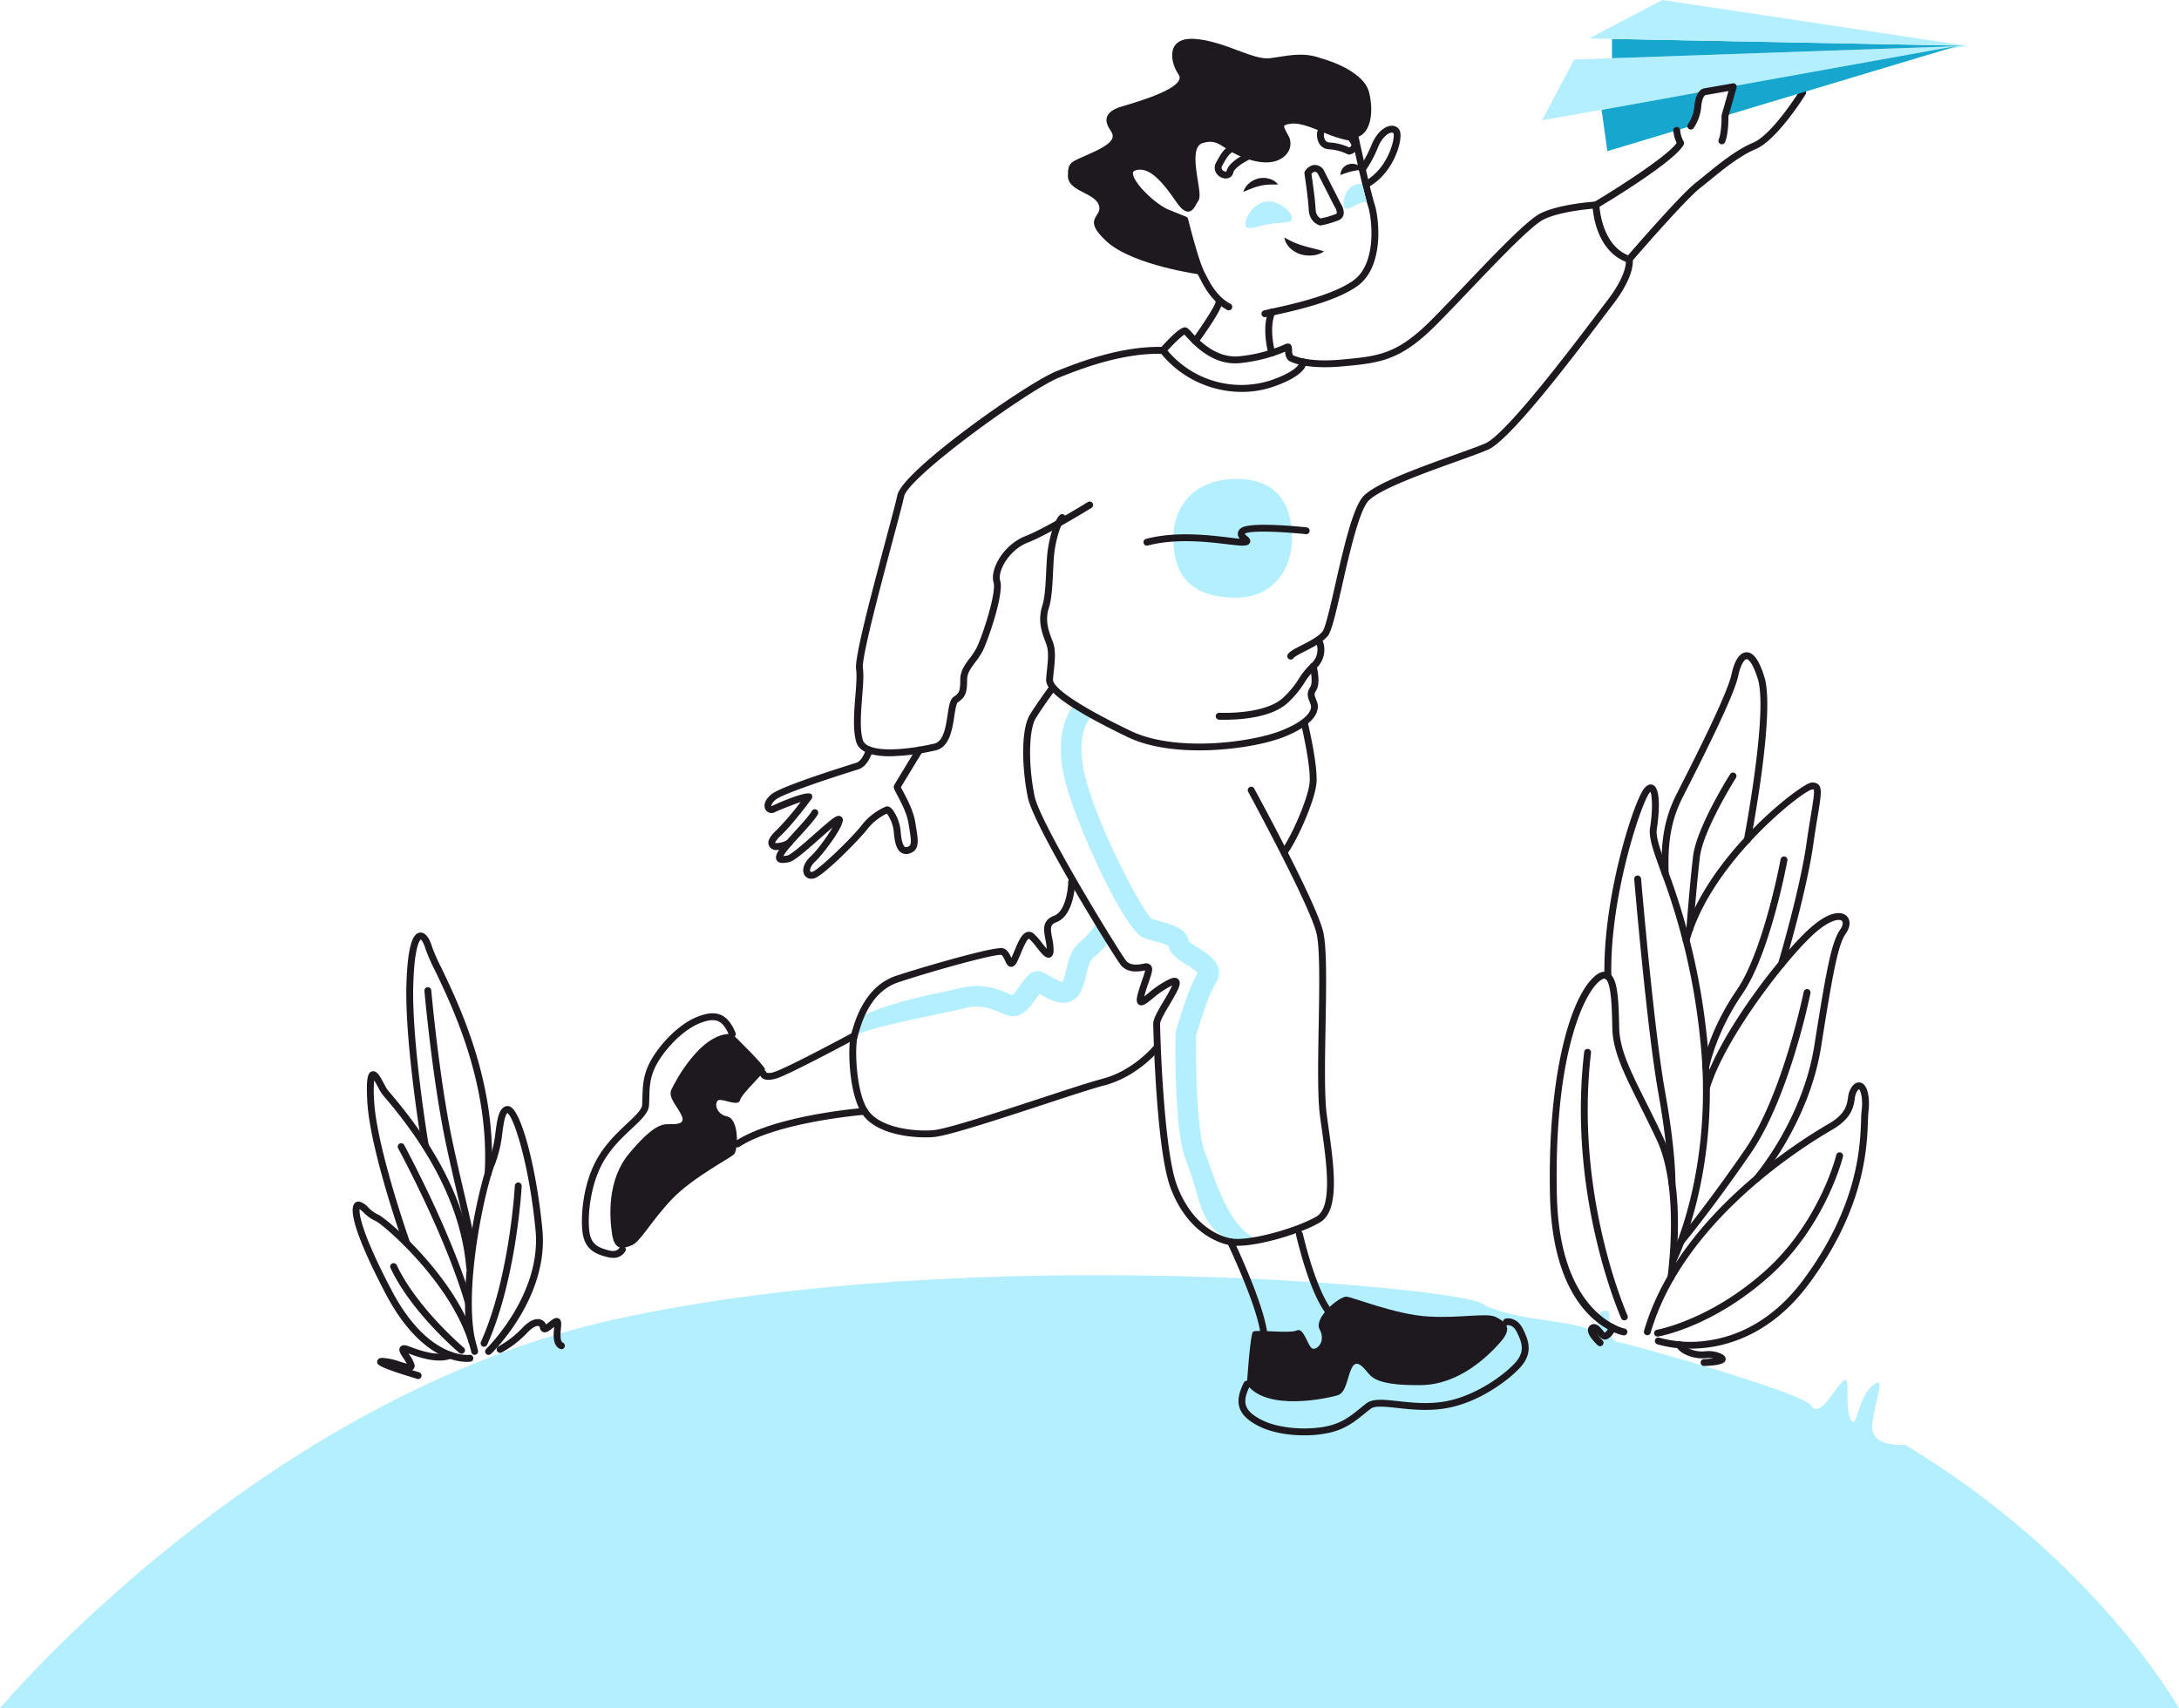 <svg xmlns="http://www.w3.org/2000/svg" width="773.816" height="606.71" viewBox="0 0 773.816 606.71">
  <g id="contact-img" transform="translate(-140 -4700)">
    <path id="Path_82416" data-name="Path 82416" d="M140,7319.71H913.816s-29.82-53.09-97.29-93.53c0,0-12.454,1.24-11.674-7.12s5.448-18.48,0-13.81-5.448,16.87-7.783,11.55.778-17.03-3.114-12.73-7.782,12.64-10.9,8.07-63.823-21.67-68.492-22.45-2.214-10.76-3.52-11.01c-6.6-1.25-.045,9.45-7.214,6.34s-28.183-3.31-37.523-9.05-181.349-22.07-307.437,5.55S140,7319.71,140,7319.71Z" transform="translate(0 -2013)" fill="#b4efff"/>
    <path id="Path_82417" data-name="Path 82417" d="M596.514,7016.21a1.23,1.23,0,0,0,.995-.51c3.3-4.62,9.358-18.14,9.98-24.38s-2.926-21.13-3.076-21.76a1.221,1.221,0,0,0-2.374.57c.035.15,3.6,15.12,3.023,20.95-.582,5.79-6.458,18.89-9.542,23.2a1.214,1.214,0,0,0,.994,1.93Z" transform="translate(0 -2013)" fill="#1d191f"/>
    <path id="Path_82418" data-name="Path 82418" d="M579.18,7153.95l8.027-.58c-8.706-2.33-14.106-16.35-17.475-25.98-.632-1.8-1.236-3.53-1.843-5.11-3-7.83-3.266-32.15-3.108-41.5,1.258-4.41,4.608-15.13,6.955-18.62a6.305,6.305,0,0,0,1.018-4.89c-.744-3.54-4.351-5.82-7.537-7.83a28.945,28.945,0,0,1-3.1-2.15c-.712-4.51-5.969-5.92-9.86-6.96-1.218-.32-2.374-.63-3.3-.98-3.774-3.46-20.276-35.03-23.906-51.97-3.068-14.32,2.125-19.36,2.18-19.41l-4.764-5.56c-.891.74-8.583,7.8-4.576,26.5,3.116,14.54,21.166,54.35,28.041,57.12a39.708,39.708,0,0,0,4.43,1.37,22.9,22.9,0,0,1,4.572,1.54c.455,2.94,3.331,4.76,6.365,6.68a25.737,25.737,0,0,1,4.053,2.93c-3.453,5.59-7.308,19.13-7.749,20.7l-.134.91c-.068,3.45-.538,34,3.583,44.74.584,1.52,1.163,3.18,1.768,4.9C566.595,7140.59,566.734,7150.61,579.18,7153.95Zm-16.99-105.93v0Z" transform="translate(0 -2013)" fill="#b4efff"/>
    <path id="Path_82419" data-name="Path 82419" d="M443.383,7080.88c5.772-2.83,20.748-5.77,29.713-7.67,3.834-.81,7.146-1.51,9.628-2.15,5.313-1.35,9,.15,12.247,1.47a24.723,24.723,0,0,0,3.447,1.23c4.557,1.13,7.648-3.34,9.9-6.61.236-.34.526-.76.8-1.16a.307.307,0,0,0,.07.04c2.85,1.67,6.757,3.94,10.446,2.86a6.55,6.55,0,0,0,4.041-3.44,27.72,27.72,0,0,0,2.132-6.48c.691-2.93,1.186-4.79,2.629-5.94,4.974-3.98,4.955-5.85,5.069-6.42l-3.739-6.09a36.2,36.2,0,0,1-5.9,6.8c-3.487,2.79-4.386,6.6-5.18,9.97a23.188,23.188,0,0,1-1.382,4.53,19.49,19.49,0,0,1-4.421-2.11,13.354,13.354,0,0,0-3.341-1.6c-3.295-.84-5.324,2.08-7.26,4.89a24.271,24.271,0,0,1-2.691,3.48c-.531-.19-1.161-.44-1.854-.73-3.653-1.49-9.167-3.74-16.823-1.78-2.335.6-5.579,1.28-9.335,2.08-9.865,2.09-19.369,4.85-25.957,8.09Z" transform="translate(0 -2013)" fill="#b4efff"/>
    <path id="Path_82420" data-name="Path 82420" d="M401.9,7120.54a1.262,1.262,0,0,0,.668-.2c13.608-8.88,44.267-11.37,44.574-11.4a1.215,1.215,0,0,0,1.119-1.31,1.2,1.2,0,0,0-1.31-1.12c-1.284.1-31.586,2.57-45.719,11.78a1.226,1.226,0,0,0,.668,2.25Z" transform="translate(0 -2013)" fill="#1d191f"/>
    <path id="Path_82421" data-name="Path 82421" d="M412.848,7096.55a10.141,10.141,0,0,0,2.807-.47c4.346-1.24,27.33-13.6,28.307-14.12a1.221,1.221,0,1,0-1.159-2.15c-8.189,4.41-24.542,12.99-27.82,13.93a4.952,4.952,0,0,1-2.746.29,1.219,1.219,0,0,0-2.408.27,2.135,2.135,0,0,0,.879,1.65A3.48,3.48,0,0,0,412.848,7096.55Zm-.579-2.25Z" transform="translate(0 -2013)" fill="#1d191f"/>
    <path id="Path_82422" data-name="Path 82422" d="M400.068,7080.27s11.592,11.29,11.592,12.51-8.236,8.54-8.847,10.98-6.1-.61-7.626,0-1.22,4.88,3.05,5.79,3.965,11.9,2.44,13.42-14.643,8.24-21.964,15.87-11.286,15.25-14.337,16.47-6.1,2.13-7.016-3.97-1.831-19.21,6.1-28.67,11.286-10.37,13.726-10.37,6.407.3,4.881-3.05-4.881-6.41-3.659-9.16S389.085,7079.35,400.068,7080.27Z" transform="translate(0 -2013)" fill="#1d191f"/>
    <path id="Path_82423" data-name="Path 82423" d="M357.674,7159.78a4.888,4.888,0,0,0,4.439-2.4,1.22,1.22,0,0,0-2.174-1.11c-.1.17-.931,1.54-3.5.91-3.5-.88-6.245-1.88-7.029-6.06-.879-4.7-.219-17.23,5.332-26.29,2.817-4.6,6.6-8.15,9.65-11.01,3.293-3.09,5.9-5.54,6.084-8.15.068-.94.091-1.9.114-2.88.084-3.41.171-6.94,2.2-10.99,2.758-5.52,9.323-12.74,15.538-15.28,5.707-2.34,8.286-1.31,10.614,4.22a1.219,1.219,0,0,0,2.25-.94c-2.853-6.78-6.849-8.38-13.789-5.54-7,2.86-13.88,10.61-16.8,16.44-2.271,4.55-2.368,8.52-2.455,12.03-.023.94-.048,1.86-.111,2.77-.118,1.65-2.528,3.92-5.32,6.54-3.15,2.96-7.071,6.64-10.062,11.52-6.245,10.19-6.494,23.5-5.649,28.01,1.045,5.58,4.939,7,8.834,7.97A7.394,7.394,0,0,0,357.674,7159.78Z" transform="translate(0 -2013)" fill="#1d191f"/>
    <path id="Path_82424" data-name="Path 82424" d="M574.827,6968.65c5.99,0,16.836-.78,22.516-6.04a34.817,34.817,0,0,0,5.888-7.1,24.457,24.457,0,0,1,3.946-4.91,8.988,8.988,0,0,0,2.672-9.67,1.219,1.219,0,0,0-2.274.88,6.6,6.6,0,0,1-2.066,7.01,26.991,26.991,0,0,0-4.311,5.34,32.476,32.476,0,0,1-5.513,6.66c-5.86,5.42-18.861,5.49-22.725,5.36a1.221,1.221,0,0,0-.072,2.44C573.453,6968.64,574.106,6968.65,574.827,6968.65Z" transform="translate(0 -2013)" fill="#1d191f"/>
    <path id="Path_82425" data-name="Path 82425" d="M565.86,6979.52c11.973,0,23.662-2.24,29.879-4.67,12.922-5.07,12.538-10.5,12.115-12.04a15.371,15.371,0,0,0-.569-1.62c-.5-1.26-.685-1.73.076-2.87,1.744-2.62.33-8.28.164-8.92a1.22,1.22,0,0,0-2.36.62c.561,2.15.982,5.72.165,6.95-1.471,2.2-.883,3.68-.314,5.12a12.056,12.056,0,0,1,.484,1.37c.567,2.06-1.881,5.68-10.65,9.11-10.559,4.15-37.411,7.7-53.322.04-25.807-12.43-27.631-17.03-27.577-18.14.053-1.06.178-2.2.3-3.37.36-3.37.769-7.2-.384-10.16-1.439-3.71-2.869-7.4-1.394-12,1.043-3.27,1.276-8.16,1.5-12.88.139-2.88.268-5.59.571-7.65.864-5.82,2.694-10.02,3.438-10.63a1.222,1.222,0,0,0-1.563-1.88c-1.778,1.48-3.577,7.34-4.287,12.15-.325,2.18-.458,4.95-.6,7.89-.217,4.56-.442,9.28-1.393,12.25-1.738,5.43-.075,9.7,1.389,13.48.994,2.56.636,5.92.289,9.17-.131,1.22-.255,2.4-.31,3.5-.135,2.74,2.718,7.83,28.954,20.46C547.594,6978.24,556.807,6979.52,565.86,6979.52Z" transform="translate(0 -2013)" fill="#1d191f"/>
    <path id="Path_82426" data-name="Path 82426" d="M456.079,6981.62a79.267,79.267,0,0,0,16.25-2.11c4.9-1.12,5.88-7.56,6.594-12.26.261-1.72.66-4.32,1.142-4.73,2.914-1.95,3.381-3.65,3.381-8.12,0-2.31,1.326-4.07,2.857-6.12a27.017,27.017,0,0,0,2.708-4.12c1.706-3.42,7.62-20.09,6.179-24.9-1-3.36,3.089-10.93,9.833-13.56,7.325-2.85,21.966-11.92,22.585-12.3a1.218,1.218,0,1,0-1.285-2.07c-.15.09-15.066,9.33-22.185,12.1-7.69,3-12.715,11.74-11.284,16.53,1.043,3.48-3.881,18.82-6.024,23.11a24.7,24.7,0,0,1-2.475,3.75c-1.644,2.19-3.346,4.46-3.346,7.58,0,4.16-.407,4.83-2.3,6.09-1.353.91-1.706,3.21-2.189,6.4-.642,4.23-1.445,9.49-4.726,10.24-11.288,2.59-24.047,3.27-25.4-1.33-1.131-3.84-.643-9.95-.215-15.35.312-3.92.607-7.61.253-10.09-.531-3.73,6.394-29.66,10.534-45.16,2.01-7.52,3.6-13.47,4.094-15.84,1.466-6.95,44.077-37.78,54.989-42.23,9.4-3.83,23.419-8.84,36.92-8.45a1.16,1.16,0,0,0,.948-.41c2.41-2.7,5.484-5.72,6.685-6.42.192.2.478.51.744.8,2.914,3.14,9.721,10.52,19.473,9.27a55.55,55.55,0,0,0,15.589-4.01,4.4,4.4,0,0,0,1.087,3.05.955.955,0,0,0,.2.16c.206.14,5.2,3.26,18.877,2.03,13.265-1.21,20.571-1.87,33.29-14.59,3.555-3.56,7.7-7.9,12.085-12.51,10.225-10.72,21.81-22.87,26.239-25.09,5.054-2.53,14.162-3.54,17.438-3.84.365,3.85,2.24,15.11,11.773,18.88-.023,1.51-.676,5.98-6.527,13.63-.857,1.13-1.946,2.56-3.215,4.24-9.845,13.02-32.9,43.49-40.222,46.63-2.363,1.02-6.284,2.42-10.824,4.05-12.334,4.43-27.682,9.93-32.262,14.51-3.869,3.87-7.21,18.59-10.158,31.57-1.723,7.6-3.505,15.45-4.559,16.71-1.576,1.89-4.82,3.54-7.428,4.87-2.651,1.35-4.183,2.16-4.853,3.17a1.219,1.219,0,1,0,2.031,1.35c.348-.52,2.333-1.53,3.927-2.35,2.809-1.42,6.3-3.2,8.2-5.48,1.363-1.63,2.743-7.5,5.067-17.73,2.587-11.4,6.131-27.01,9.5-30.38,4.2-4.2,19.9-9.83,31.362-13.94,4.577-1.65,8.529-3.06,10.962-4.11,7.914-3.39,30.4-33.11,41.208-47.4,1.266-1.67,2.349-3.1,3.207-4.22,8.054-10.54,7.064-15.73,6.925-16.29a1.227,1.227,0,0,0-.79-.86c-10.435-3.54-10.962-18.05-10.968-18.2a1.209,1.209,0,0,0-.4-.86,1.192,1.192,0,0,0-.9-.32c-.525.03-12.932.86-19.583,4.19-4.81,2.4-16.046,14.19-26.913,25.59-4.378,4.59-8.512,8.93-12.045,12.46-12.093,12.1-18.675,12.7-31.784,13.89-11.543,1.05-16.387-1.15-17.207-1.58a3.887,3.887,0,0,1-.309-1.84c-.011-.68-.034-2.28-1.49-2.28a4,4,0,0,0-1.508.48,52.851,52.851,0,0,1-15.323,4c-8.491,1.07-14.715-5.64-17.373-8.51a7.2,7.2,0,0,0-1.652-1.54c-.71-.35-2.01-1-9.009,6.77-13.745-.25-27.871,4.79-37.346,8.65-10.993,4.48-54.645,35.39-56.457,43.99-.485,2.31-2.063,8.22-4.066,15.71-6.123,22.93-11.145,42.23-10.591,46.13.318,2.21.033,5.78-.27,9.56-.447,5.6-.95,11.95.308,16.23C445.2,6980.44,450.361,6981.62,456.079,6981.62Z" transform="translate(0 -2013)" fill="#1d191f"/>
    <path id="Path_82427" data-name="Path 82427" d="M580.966,6852.2a34.217,34.217,0,0,0,11.067-1.79c12.18-4.2,12.045-8.31,11.895-9.09a1.22,1.22,0,0,0-2.412.36c-.021.21-.487,3.05-10.279,6.42a34.185,34.185,0,0,1-37.295-11.41,1.221,1.221,0,1,0-1.9,1.54A37.021,37.021,0,0,0,580.966,6852.2Z" transform="translate(0 -2013)" fill="#1d191f"/>
    <path id="Path_82428" data-name="Path 82428" d="M687.621,6755.71l150.894-26.44-139.507,4.88Z" transform="translate(0 -2013)" fill="#b4efff"/>
    <path id="Path_82429" data-name="Path 82429" d="M712.456,6733.68v-6.85l126.059,2.44Z" transform="translate(0 -2013)" fill="#17a6ce"/>
    <path id="Path_82430" data-name="Path 82430" d="M704.284,6726.67,730.327,6713l108.188,16.27Z" transform="translate(0 -2013)" fill="#b4efff"/>
    <path id="Path_82431" data-name="Path 82431" d="M718.531,6806.34a1.209,1.209,0,0,0,.924-.42c.186-.22,18.7-21.72,24.231-26.07,1.125-.88,2.305-1.85,3.531-2.85,4.97-4.05,10.608-8.65,16.324-11.07,7.585-3.22,17.281-18.8,17.689-19.46a1.222,1.222,0,0,0-2.075-1.29c-.1.16-9.694,15.59-16.566,18.5-6.036,2.56-11.815,7.27-16.914,11.43-1.215.99-2.383,1.94-3.495,2.82-5.722,4.5-23.807,25.51-24.574,26.4a1.213,1.213,0,0,0,.925,2.01Z" transform="translate(0 -2013)" fill="#1d191f"/>
    <path id="Path_82432" data-name="Path 82432" d="M755.495,6743.63l79.765-14.36-82.668,24.85Z" transform="translate(0 -2013)" fill="#17a6ce"/>
    <path id="Path_82433" data-name="Path 82433" d="M740.435,6757.78l-29.63,8.91-2.034-14.65L744,6745.7s-.78,4.56-1.224,6.37A44.287,44.287,0,0,1,740.435,6757.78Z" transform="translate(0 -2013)" fill="#17a6ce"/>
    <path id="Path_82434" data-name="Path 82434" d="M591.635,6839.6a1.346,1.346,0,0,0,.34-.05,1.225,1.225,0,0,0,.834-1.51c-.023-.08-2.293-8.12-.04-13.69a1.22,1.22,0,1,0-2.263-.91c-2.57,6.35-.145,14.91-.04,15.28A1.22,1.22,0,0,0,591.635,6839.6Z" transform="translate(0 -2013)" fill="#1d191f"/>
    <path id="Path_82435" data-name="Path 82435" d="M564.47,6835.35a1.217,1.217,0,0,0,.986-.51c3.337-4.59,8.9-12.63,8.684-14.89a1.221,1.221,0,0,0-2.431.24c-.084,1.26-4.336,7.86-8.227,13.22a1.227,1.227,0,0,0,.988,1.94Z" transform="translate(0 -2013)" fill="#1d191f"/>
    <path id="Path_82436" data-name="Path 82436" d="M428.135,7025.13a4.465,4.465,0,0,0,.871-.1c3.368-.75,16.551-14.26,19.014-17.54a19.573,19.573,0,0,1,6.938-5.51,13.391,13.391,0,0,1,2.448,6.4c.248,3.12.727,6.18,2.547,7.42a3.363,3.363,0,0,0,2.977.36c3.742-1.13,3.167-4.61,2.37-9.43l-.274-1.69c-.625-3.97-2.867-8.18-4.2-10.7-.335-.63-.708-1.33-.889-1.73.965-1.64,4.94-8.16,7.644-12.58a1.219,1.219,0,0,0-2.082-1.27c-1.273,2.08-7.635,12.49-7.947,13.11-.388.78-.038,1.44,1.123,3.62,1.268,2.38,3.386,6.37,3.948,9.93l.278,1.71c.826,5.01.866,6.23-.67,6.69-.579.18-.8.03-.9-.04-1.106-.75-1.4-4.4-1.492-5.6-.276-3.47-2.273-7.45-3.744-8.43a1.693,1.693,0,0,0-1.5-.25,21.634,21.634,0,0,0-8.522,6.52c-3.232,4.31-15.54,16.17-17.59,16.63-.23.05-.624.1-.733-.12-.215-.41-.053-1.88,1.818-3.58,2.412-2.19,10.393-12.56,9.7-15.08a1.431,1.431,0,0,0-1.124-1.05c-1.142-.23-2.288.6-8.792,6.35-3.342,2.95-8.394,7.42-9.683,7.68a11.833,11.833,0,0,1-1.475.22,10.111,10.111,0,0,1,.87-1.36c1.017-1.4,3.027-3.6,4.97-5.74,2.813-3.09,5.469-6,6.407-7.74a1.22,1.22,0,0,0-.495-1.65,1.233,1.233,0,0,0-1.654.49c-.794,1.48-3.592,4.55-6.061,7.26-2.078,2.28-4.042,4.43-5.139,5.94s-2.021,3.1-1.241,4.32,2.56.99,4.3.65c1.8-.37,5.295-3.36,10.825-8.25,1.473-1.3,3.253-2.88,4.681-4.06-1.9,3.21-5.545,8.23-7.717,10.21-2.328,2.11-3.27,4.73-2.345,6.52A2.752,2.752,0,0,0,428.135,7025.13Z" transform="translate(0 -2013)" fill="#1d191f"/>
    <path id="Path_82437" data-name="Path 82437" d="M415.792,7014.93a11.615,11.615,0,0,0,4.94-1.4,1.215,1.215,0,0,0,.461-1.66,1.228,1.228,0,0,0-1.664-.46,7.866,7.866,0,0,1-4.159,1.04,1.091,1.091,0,0,1-.1-.12c.017,0,.053-.73,2.326-2.85,3.312-3.11,8.51-9.89,10.593-12.67a1.456,1.456,0,0,0,0-1.67c-1.462-1.76-13.9,4.06-14.025,4.12a.427.427,0,0,1-.24.06c-.024-.08-.04-.99,1.559-2.3,1.928-1.58,12.791-5.56,29.058-10.67l.29-.09c3.447-1.08,4.907-5.98,5.063-6.54a1.22,1.22,0,0,0-2.349-.66c-.327,1.16-1.582,4.29-3.441,4.87l-.293.09c-12.053,3.78-27.024,8.78-29.87,11.11-2.708,2.22-2.779,4.37-2.019,5.55a2.513,2.513,0,0,0,3.337.76c1.256-.63,5.931-2.49,9.054-3.56a99.724,99.724,0,0,1-8.377,9.81c-2.21,2.07-3.129,3.5-3.078,4.78a2.613,2.613,0,0,0,1.093,1.95A2.942,2.942,0,0,0,415.792,7014.93Z" transform="translate(0 -2013)" fill="#1d191f"/>
    <path id="Path_82438" data-name="Path 82438" d="M609.09,6733.68s15.081,3.89,17.116,12.15,0,16.79-6.508,15.98-15.049-6.51-20.742-6.1-4.474,2.54-2.439,6.15-1.627,9.71-11.794,6.86-10.575-8.13-17.9-6.1-.641,18.71-2.353,21.15-2.025,5.69-5.938,0-9.6-13.42-15.706-11.39,5.7,13.83,11.794,16.27l6.1,2.44s2.439,17.07,6.1,19.52c0,0-24.4-3.25-33.758-11.79s-1.22-8.54-2.846-13.02-10.981-4.79-10.981-10.33,1.22-4.71,9.761-8.78,6.1-6.1,4.881-8.14-2.439-5.69,4.475-7.72,23.279-6.92,20.18-11.39-4.553-13.42,5.937-12.61,20.525,7.6,26.489,6.85S602.485,6731.26,609.09,6733.68Z" transform="translate(0 -2013)" fill="#1d191f"/>
    <path id="Path_82439" data-name="Path 82439" d="M589.193,6825.66a1.409,1.409,0,0,0,.285-.03c.693-.17,1.628-.37,2.747-.62,7.1-1.55,21.875-4.77,29.742-10.35,9.629-6.83,7.884-23.81,6.159-29.23-1.646-5.17-5.632-23.71-5.67-23.9a1.223,1.223,0,0,0-1.485-.92,3.257,3.257,0,0,1-.725.1,1.34,1.34,0,0,0-.4-.12c-2.773-.34-6.079-1.68-9.277-2.98-4.266-1.73-8.307-3.37-11.7-3.12-1.867.13-4.115.48-4.953,2.04-.881,1.64.179,3.52,1.521,5.9a3.323,3.323,0,0,1-.392,3.69c-1.7,2.17-5.434,2.7-10,1.42a28.859,28.859,0,0,1-8.636-4.06c-2.9-1.87-5.181-3.35-9.913-2.04-5.853,1.63-4.513,10-3.533,16.12.331,2.08.786,4.91.491,5.53-.31.44-.588.93-.851,1.39a5.359,5.359,0,0,1-.841,1.25,11.993,11.993,0,0,1-2.223-2.66c-3.425-4.99-9.809-14.29-17.1-11.85a3.374,3.374,0,0,0-2.534,3.21c-.141,4.82,8.922,13.21,14.265,15.35l5.52,2.21c.736,2.93,3.908,15.29,6.068,19.2.114.21.251.48.415.8,1.359,2.67,4.186,8.22,9.643,11.09a1.22,1.22,0,1,0,1.136-2.16c-4.766-2.51-7.36-7.6-8.6-10.04-.179-.35-.328-.64-.453-.87-2.25-4.07-5.945-19.07-5.983-19.22a1.229,1.229,0,0,0-.731-.84l-6.1-2.44c-4.691-1.88-12.828-9.71-12.729-13.01.01-.33.086-.71.868-.97,4.869-1.62,9.759,4.29,14.316,10.92,1.867,2.72,3.183,3.73,4.437,3.7,1.4-.06,2.122-1.34,2.762-2.47a13.644,13.644,0,0,1,.742-1.22c.834-1.19.541-3.32-.1-7.29-.832-5.21-1.976-12.34,1.778-13.38,3.674-1.03,5.189-.04,7.937,1.73a30.74,30.74,0,0,0,9.3,4.37c7.981,2.24,11.457-.84,12.576-2.27a5.749,5.749,0,0,0,.611-6.37c-.748-1.33-1.757-3.11-1.511-3.57.032-.06.384-.58,2.977-.77,2.836-.2,6.793,1.4,10.61,2.95a44.189,44.189,0,0,0,9.65,3.12,2.519,2.519,0,0,0,1.005.17c.895,4.13,4.028,18.42,5.49,23.01,1.519,4.76,3.171,20.53-5.244,26.5-7.462,5.29-21.909,8.45-28.851,9.96-1.142.25-2.092.46-2.8.63a1.215,1.215,0,0,0-.9,1.47A1.191,1.191,0,0,0,589.193,6825.66Zm31.405-64.68c0,.01,0,.01,0,.01Zm0,0h0Zm-.053-.05a.288.288,0,0,1,.053.05A.237.237,0,0,0,620.543,6760.93Z" transform="translate(0 -2013)" fill="#1d191f"/>
    <path id="Path_82440" data-name="Path 82440" d="M625.052,6779.76a1.159,1.159,0,0,0,.569-.14c6.318-3.33,9.942-9.93,11.227-15,.388-1.54.91-4.31.032-5.63a3.083,3.083,0,0,0-2.964-1.31c-2,.19-4.838,2.04-6.8,6.65a39.794,39.794,0,0,1-4.3,8.06,1.219,1.219,0,0,0,1.923,1.5,40.769,40.769,0,0,0,4.623-8.61c1.647-3.88,3.777-5.08,4.778-5.17.489-.05.657.17.706.24.7,1.53-1.787,12.58-10.366,17.12a1.215,1.215,0,0,0,.569,2.29Z" transform="translate(0 -2013)" fill="#1d191f"/>
    <path id="Path_82441" data-name="Path 82441" d="M575.3,6776.4a2.746,2.746,0,0,0,.64-.07,2.6,2.6,0,0,0,2.036-2.05c.328-1.42,3.381-3.47,5.442-4.47a1.222,1.222,0,0,0-1.064-2.2c-1,.49-6.053,3.06-6.759,6.12-.042.19-.093.2-.165.22a1.624,1.624,0,0,1-1.369-.67,1.162,1.162,0,0,1-.059-1.35c1.582-2.97,2.7-4.64,4.047-4.99a1.224,1.224,0,0,0-.615-2.37c-2.448.64-3.919,3.09-5.585,6.22a3.57,3.57,0,0,0,.265,3.96A4.117,4.117,0,0,0,575.3,6776.4Z" transform="translate(0 -2013)" fill="#1d191f"/>
    <path id="Path_82442" data-name="Path 82442" d="M619.087,6767.91a1.028,1.028,0,0,0,.386-.07,3.773,3.773,0,0,0,2.756-2.47,4.07,4.07,0,0,0-1.014-3.44,1.22,1.22,0,0,0-1.824,1.62c.215.25.571.85.476,1.2-.055.2-.318.42-.727.61a19.489,19.489,0,0,0-7.123-1.77,1.769,1.769,0,0,1-1.6-1.23,3.445,3.445,0,0,1-.154-2.29,1.235,1.235,0,0,0,1.313-.78,1.192,1.192,0,0,0-.658-1.54,2.069,2.069,0,0,0-2.294.45c-1.146,1.13-1.123,3.4-.518,4.95a4.183,4.183,0,0,0,3.817,2.87,17.647,17.647,0,0,1,6.592,1.74A1.151,1.151,0,0,0,619.087,6767.91Z" transform="translate(0 -2013)" fill="#1d191f"/>
    <path id="Path_82443" data-name="Path 82443" d="M616.037,6775.18a27.058,27.058,0,0,1,3.777-1.25,16.528,16.528,0,0,1,1.717-.36c.643-.12,1.349-.19,2.252-.43a4.175,4.175,0,0,0-4.615-1.82A3.933,3.933,0,0,0,616.037,6775.18Z" transform="translate(0 -2013)" fill="#1d191f"/>
    <path id="Path_82444" data-name="Path 82444" d="M593.87,6778.54a5.789,5.789,0,0,0-3.088-2.03,7.531,7.531,0,0,0-3.8-.13,7.749,7.749,0,0,0-3.379,1.71,6.712,6.712,0,0,0-2.069,3.04c1.207-.42,2.18-.9,3.169-1.26a17.952,17.952,0,0,1,2.861-.87,15.544,15.544,0,0,1,2.945-.42C591.545,6778.52,592.619,6778.52,593.87,6778.54Z" transform="translate(0 -2013)" fill="#1d191f"/>
    <path id="Path_82445" data-name="Path 82445" d="M608.913,6793.07a.933.933,0,0,0,.234-.02,33.742,33.742,0,0,0,6.384-1.88,2.785,2.785,0,0,0,1.553-1.81c.495-1.8-.8-3.85-1.064-4.24L610,6773.26a1.494,1.494,0,0,0-.208-.29,3.861,3.861,0,0,0-3.264-1.37,4.715,4.715,0,0,0-3.137,2.25,1.2,1.2,0,0,0-.152.8c.015.09,1.364,8.97,1.511,12.68.186,4.65,3.691,5.66,3.841,5.7A1.188,1.188,0,0,0,608.913,6793.07Zm-1-18.53,6.008,11.82a4.041,4.041,0,0,1,.807,2.36c-.017.06-.04.14-.242.24a29.788,29.788,0,0,1-5.474,1.62c-.522-.24-1.731-1.07-1.822-3.35-.137-3.37-1.176-10.51-1.466-12.46a1.957,1.957,0,0,1,1.1-.75A1.423,1.423,0,0,1,607.915,6774.54Z" transform="translate(0 -2013)" fill="#1d191f"/>
    <path id="Path_82446" data-name="Path 82446" d="M623.781,6778.47a3.578,3.578,0,0,0-2.882.31c-3.164,1.25-4.264,5.98-3.59,7.7s2.87-.22,6.034-1.47c1.026-.4,1.136-.07,2-.32Z" transform="translate(0 -2013)" fill="#b4efff"/>
    <path id="Path_82447" data-name="Path 82447" d="M598.809,6790.26c.354,2.2-3.535,1.59-8.1,2.33s-8.061,2.54-8.414.34,2.57-7.57,7.129-8.31S598.453,6788.06,598.809,6790.26Z" transform="translate(0 -2013)" fill="#b4efff"/>
    <path id="Path_82448" data-name="Path 82448" d="M610.211,6802.28c-2.751-.85-5.086-1.28-7.332-1.98a28.634,28.634,0,0,1-3.286-1.17c-1.121-.45-2.143-1.08-3.485-1.74a6.7,6.7,0,0,0,2.075,3.77,9.446,9.446,0,0,0,3.786,2.18,10.991,10.991,0,0,0,4.256.36A8.33,8.33,0,0,0,610.211,6802.28Z" transform="translate(0 -2013)" fill="#1d191f"/>
    <path id="Path_82449" data-name="Path 82449" d="M556.655,6904.2c0,11.66,4.882,21.11,22.387,21.11,12.363,0,19.788-9.45,19.788-21.11s-4.96-21.1-19.788-21.1C564.41,6883.1,556.655,6892.55,556.655,6904.2Z" transform="translate(0 -2013)" fill="#b4efff"/>
    <path id="Path_82450" data-name="Path 82450" d="M581.2,6906.81c.141,0,.27,0,.392-.01.691-.03,1.978-.1,2.338-1.16.34-1-.478-1.69-1.074-2.2a5.647,5.647,0,0,1-.807-.79c.036-.02.095-.07.181-.13,1.587-1.11,12.167-.76,21.479.21a1.217,1.217,0,1,0,.253-2.42c-3.312-.35-20-1.97-23.129.21a2.584,2.584,0,0,0-1.262,2,2.631,2.631,0,0,0,.7,1.82c-1.013-.08-2.395-.24-4.009-.44-7.052-.84-18.85-2.25-29.275.51a1.22,1.22,0,0,0,.624,2.36c9.971-2.64,21.481-1.27,28.362-.44C578.3,6906.6,580.047,6906.81,581.2,6906.81Z" transform="translate(0 -2013)" fill="#1d191f"/>
    <path id="Path_82451" data-name="Path 82451" d="M751.475,6764.25a1.229,1.229,0,0,0,1.123-.74c1.2-2.8,1.22-8.14,1.214-9.22l2.886-10.15a1.216,1.216,0,0,0-.267-1.15,1.194,1.194,0,0,0-1.115-.38l-10.21,1.79c-.486.08-2.933.79-3.386,6.33a13.59,13.59,0,0,1-2.319,6.42,1.221,1.221,0,1,0,2.092,1.26,15.968,15.968,0,0,0,2.657-7.48c.3-3.64,1.47-4.15,1.481-4.15l8.185-1.43-2.4,8.44a1.272,1.272,0,0,0-.048.36c.029,1.61-.1,6.27-1.016,8.4a1.217,1.217,0,0,0,.641,1.6A1.188,1.188,0,0,0,751.475,6764.25Z" transform="translate(0 -2013)" fill="#1d191f"/>
    <path id="Path_82452" data-name="Path 82452" d="M706.736,6787.02a1.176,1.176,0,0,0,.624-.17c2.781-1.65,27.262-16.36,30.545-22.43a1.194,1.194,0,0,0-.046-1.23,9.991,9.991,0,0,1-1.2-4.01,1.221,1.221,0,0,0-2.432.21,12.785,12.785,0,0,0,1.2,4.4c-3.577,4.99-22.181,16.72-29.31,20.97a1.215,1.215,0,0,0,.625,2.26Z" transform="translate(0 -2013)" fill="#1d191f"/>
    <path id="Path_82453" data-name="Path 82453" d="M582.8,7204.69s1.155-17.81,2.176-18.68,13.061.78,15.545-.45,3.86,5.55,5.465,6.39,4.966-2.48,2.671-6.71,7.13-11.85,9.5-11.67,17.4,6.37,29.035,7.05,20.87-1.47,24.079.21,6.16,3.59,1.7,8.72-14.8,15.31-28.406,15.44-16.782-2.03-18.53-4.08-4.334-5.59-6.055-1.9-1.873,8.68-5.048,9.62S589.9,7214.55,582.8,7204.69Z" transform="translate(0 -2013)" fill="#1d191f"/>
    <path id="Path_82454" data-name="Path 82454" d="M603.158,7222.82a40.516,40.516,0,0,0,9.468-1.04c5.41-1.35,8.8-4.1,11.792-6.54.8-.65,1.6-1.3,2.4-1.89,1.514-1.12,5.166-.71,9.381-.25,4.73.52,10.619,1.16,16.828.18,12.989-2.06,24.289-11.37,27.452-15.29,3.883-4.82,2.3-9.06.339-12.99-1.812-3.63-4.818-3.96-6.16-3.63a1.219,1.219,0,0,0,.569,2.37c.219-.04,2.066-.34,3.406,2.35,1.8,3.61,2.935,6.66-.057,10.37-3.312,4.11-14.32,12.57-25.931,14.41-5.884.94-11.591.31-16.178-.2-4.922-.54-8.815-.97-11.1.71-.838.62-1.658,1.29-2.494,1.97-2.931,2.38-5.961,4.85-10.842,6.06-6.614,1.65-17.413,1.31-24.027-2.08-6.129-3.16-7.129-6.1-4.121-12.1a1.22,1.22,0,1,0-2.182-1.09c-3.593,7.16-2.09,11.61,5.189,15.35C591.454,7221.84,597.534,7222.82,603.158,7222.82Z" transform="translate(0 -2013)" fill="#1d191f"/>
    <path id="Path_82455" data-name="Path 82455" d="M613.7,7181.91a1.226,1.226,0,0,0,.584-2.3c-.177-.11-5.674-3.86-11.668-28.56a1.221,1.221,0,0,0-2.374.57c6.358,26.21,12.259,29.83,12.908,30.16A1.2,1.2,0,0,0,613.7,7181.91Z" transform="translate(0 -2013)" fill="#1d191f"/>
    <path id="Path_82456" data-name="Path 82456" d="M588.951,7190.41a1.222,1.222,0,0,0,1.216-1.14c.575-9.18-11.556-34.63-12.072-35.71a1.223,1.223,0,0,0-2.2,1.06c.124.26,12.373,25.94,11.84,34.49a1.233,1.233,0,0,0,1.142,1.3Z" transform="translate(0 -2013)" fill="#1d191f"/>
    <path id="Path_82457" data-name="Path 82457" d="M579.436,7155.5c8,0,22.386-4.26,29.286-8.29,7.2-4.19,5.018-19.75,3.1-33.48-.236-1.69-.468-3.35-.674-4.94-.851-6.53-.63-19.09-.413-31.24.255-14.36.495-27.92-.833-33.55-2.45-10.42-23.619-49.3-24.519-50.95a1.22,1.22,0,0,0-2.14,1.17c.217.4,21.911,40.24,24.285,50.33,1.256,5.34,1.005,19.38.765,32.96-.217,12.24-.44,24.89.432,31.59.21,1.6.442,3.27.678,4.97,1.724,12.32,3.869,27.66-1.913,31.04-7.178,4.18-24.064,8.92-30.279,7.78-3.041-.55-13.415-3.54-19.213-18.76-4.709-12.36-6.019-53.27-6.019-57.52,0-1.13,2.01-4.51,3.479-6.98,2.922-4.93,4.27-7.36,3.038-8.73-1-1.12-2.712-.33-3.361-.04a36.139,36.139,0,0,0-7.355,4.93c-.459.37-.975.78-1.428,1.12.029-.11.056-.22.092-.35.525-1.93,1.115-3.63,1.587-5,1.028-2.97,1.593-4.61.632-5.71a2.4,2.4,0,0,0-2.414-.57c-3.2.64-4.943.39-6.22-.88-1.645-1.76-30.558-48.58-32.614-58.56-2.309-11.23-2.109-23.69.451-27.79,2.985-4.78,6.615-9.62,6.653-9.67a1.223,1.223,0,0,0-1.955-1.47c-.036.05-3.725,4.98-6.767,9.85-3.35,5.36-2.9,19.23-.769,29.57s31.468,57.98,33.276,59.79c2.359,2.36,5.416,2.15,8.374,1.56a27.83,27.83,0,0,1-.954,3.08c-.485,1.4-1.089,3.15-1.635,5.16-.43,1.58-.756,3.17.362,3.91,1.222.79,2.509-.25,4.857-2.14a33.624,33.624,0,0,1,6.834-4.61c.051-.02.095-.04.141-.06a53.088,53.088,0,0,1-2.928,5.36c-2.377,4-3.818,6.55-3.818,8.23,0,.42.948,44.65,6.182,58.39,6.251,16.41,17.7,19.68,21.051,20.29A15.136,15.136,0,0,0,579.436,7155.5Z" transform="translate(0 -2013)" fill="#1d191f"/>
    <path id="Path_82458" data-name="Path 82458" d="M468.621,7116.98c1.072,0,2.056-.04,2.92-.11,5.056-.39,22.631-6.16,38.138-11.24,9.306-3.06,18.1-5.95,22.478-7.1,11.846-3.11,19.246-12.23,19.555-12.62a1.219,1.219,0,0,0-1.906-1.52c-.07.09-7.227,8.88-18.269,11.78-4.451,1.17-13.277,4.07-22.621,7.14-14.611,4.8-32.8,10.76-37.561,11.13-7.129.55-19.2-.96-23.28-7.37-4.107-6.45-4.614-22.01-3.519-25.85l.148-.53c1.306-4.62,4.365-15.46,14.318-18.78,12.468-4.16,34.236-10.13,36.556-9.73.482.12,1.013,1.3,1.331,2.01.489,1.09.992,2.21,2.162,2.23,1.234-.01,1.86-1.28,2.142-1.83.439-.88.879-1.93,1.326-3,.678-1.62,2.092-5,2.873-5.18a19.92,19.92,0,0,1,2.72,3.06c1.951,2.49,3.26,4.11,4.737,3.61,1.287-.45,1.287-2.08,1.287-2.7a22.633,22.633,0,0,0-.546-4.38c-.661-3.43-.684-4.61,1.585-5.46,5.4-2.02,6.586-10.98,6.586-14.26a1.22,1.22,0,0,0-2.44,0c0,2.13-.849,10.42-5,11.98-4.389,1.65-3.714,5.13-3.122,8.2a22.857,22.857,0,0,1,.493,3.53c-.531-.6-1.167-1.4-1.656-2.02a20.38,20.38,0,0,0-3.1-3.45,2.473,2.473,0,0,0-2.183-.47c-1.945.53-3.122,3.34-4.483,6.6-.384.91-.759,1.81-1.132,2.59-.006-.02-.015-.03-.021-.05-.564-1.25-1.338-2.97-2.987-3.38-3.108-.77-29.675,7.04-37.9,9.78-11.179,3.73-14.6,15.87-15.892,20.44l-.145.52c-1.252,4.37-.8,20.6,3.8,27.83C450.379,7115.24,461.447,7116.98,468.621,7116.98Z" transform="translate(0 -2013)" fill="#1d191f"/>
    <path id="Path_82459" data-name="Path 82459" d="M305.778,7196.72a8.031,8.031,0,0,0,1.287-.08,1.215,1.215,0,0,0,1.02-1.39,1.232,1.232,0,0,0-1.384-1.02c-.162.02-14.653,1.76-27.568-22.8-11.074-21.07-11.592-27.41-11.436-28.98a14.04,14.04,0,0,1,1.416,1.21,14.319,14.319,0,0,0,4.336,3.07c2.431.98,28.579,23.22,33.93,46.57a1.22,1.22,0,0,0,2.377-.55c-5.613-24.48-32.53-47.13-35.4-48.29a12.154,12.154,0,0,1-3.586-2.59,6.952,6.952,0,0,0-3.084-2.05,1.837,1.837,0,0,0-1.865.74c-2.9,3.88,5.741,21.72,11.149,32.01C288.675,7194.82,301.682,7196.72,305.778,7196.72Z" transform="translate(0 -2013)" fill="#1d191f"/>
    <path id="Path_82460" data-name="Path 82460" d="M303.912,7193.84a1.226,1.226,0,0,0,.786-2.16c-.167-.14-16.663-14.14-23.81-29.32a1.219,1.219,0,1,0-2.206,1.04c7.379,15.67,23.751,29.56,24.444,30.15A1.232,1.232,0,0,0,303.912,7193.84Z" transform="translate(0 -2013)" fill="#1d191f"/>
    <path id="Path_82461" data-name="Path 82461" d="M306.8,7164.42h.1a1.223,1.223,0,0,0,1.115-1.32c-1.665-20.04-11.436-40.69-29.049-61.39-.74-.87-1.25-1.47-1.458-1.77-.337-.49-.733-1.24-1.159-2.04-1.426-2.69-2.581-4.81-4.252-4.33-1.451.4-2.109,2.14-1.668,10.55.885,16.92,12.369,49.47,12.854,50.85a1.222,1.222,0,0,0,2.3-.82c-.12-.33-11.853-33.6-12.721-50.16a44.632,44.632,0,0,1,.015-7.27c.453.71.978,1.69,1.317,2.33a24.9,24.9,0,0,0,1.306,2.28c.23.34.788,1,1.606,1.96,17.276,20.31,26.856,40.5,28.476,60.02A1.219,1.219,0,0,0,306.8,7164.42Z" transform="translate(0 -2013)" fill="#1d191f"/>
    <path id="Path_82462" data-name="Path 82462" d="M306.185,7176.43a1.363,1.363,0,0,0,.343-.05,1.222,1.222,0,0,0,.826-1.52c-7.106-24.3-23.656-54.85-23.822-55.16a1.231,1.231,0,0,0-1.656-.48,1.214,1.214,0,0,0-.489,1.65c.167.3,16.592,30.63,23.626,54.68A1.228,1.228,0,0,0,306.185,7176.43Z" transform="translate(0 -2013)" fill="#1d191f"/>
    <path id="Path_82463" data-name="Path 82463" d="M313.5,7194.25a1.2,1.2,0,0,0,.847-.34c.841-.81,20.569-20.12,18.27-44.17-2-20.97-7.116-40.89-11.162-43.49a2.127,2.127,0,0,0-1.9-.28c-2.421.83-2.924,4.4-3.563,8.92a42.315,42.315,0,0,1-2.4,10.48c-3.4,7.99-11.58,44.55-7.191,64.36a1.208,1.208,0,0,0,1.456.93,1.227,1.227,0,0,0,.927-1.46c-4.283-19.32,3.725-55.06,7.052-62.87a44.308,44.308,0,0,0,2.574-11.1c.4-2.81.887-6.27,1.8-6.89,2.26,1.44,7.736,18.22,9.973,41.63,2.187,22.89-17.335,41.99-17.533,42.18a1.214,1.214,0,0,0-.034,1.72A1.183,1.183,0,0,0,313.5,7194.25Z" transform="translate(0 -2013)" fill="#1d191f"/>
    <path id="Path_82464" data-name="Path 82464" d="M311.9,7191.36a1.22,1.22,0,0,0,1.112-.72c10.438-23.29,12.237-56.01,12.254-56.34a1.217,1.217,0,0,0-1.153-1.28h-.065a1.216,1.216,0,0,0-1.218,1.16c-.016.32-1.8,32.59-12.044,55.46a1.228,1.228,0,0,0,.615,1.62A1.255,1.255,0,0,0,311.9,7191.36Z" transform="translate(0 -2013)" fill="#1d191f"/>
    <path id="Path_82465" data-name="Path 82465" d="M313.34,7131.06a1.219,1.219,0,0,0,1.218-1.14c1.872-32.14-11.451-59.89-17.854-73.22a67.318,67.318,0,0,1-3.15-7.07c-1.413-4.74-3.223-5.53-4.46-5.37-1.837.24-4.329,2.45-4.772,18.79-.552,20.6,5.434,56.63,5.493,56.99a1.206,1.206,0,0,0,1.4,1,1.219,1.219,0,0,0,1-1.4c-.059-.36-6.009-36.16-5.459-56.52.409-15.2,2.669-16.44,2.692-16.45.108.08.942.91,1.76,3.65a65.071,65.071,0,0,0,3.291,7.44c6.312,13.14,19.452,40.5,17.619,72.01a1.222,1.222,0,0,0,1.146,1.29Z" transform="translate(0 -2013)" fill="#1d191f"/>
    <path id="Path_82466" data-name="Path 82466" d="M307.382,7159.21a1.219,1.219,0,0,0,1.211-1.09c.4-3.65-.91-9.22-3.293-19.33-1.2-5.09-2.695-11.43-4.38-19.26-4.922-22.83-7.738-54.46-7.766-54.78a1.241,1.241,0,0,0-1.323-1.11,1.222,1.222,0,0,0-1.108,1.33c.029.31,2.859,32.09,7.81,55.07,1.692,7.86,3.188,14.21,4.393,19.31,2.321,9.84,3.6,15.27,3.242,18.51a1.214,1.214,0,0,0,1.079,1.34A.624.624,0,0,0,307.382,7159.21Z" transform="translate(0 -2013)" fill="#1d191f"/>
    <path id="Path_82467" data-name="Path 82467" d="M288.485,7202.83a1.231,1.231,0,0,0,1.168-.87,1.214,1.214,0,0,0-.816-1.52c-.82-.25-1.654-.51-2.486-.77a1.8,1.8,0,0,0,.341-.25,1.767,1.767,0,0,0,.493-1.77,11.87,11.87,0,0,0-1.833-3.49q-.123-.18-.259-.39c4.568,1.71,10.9,3.6,15.273,1.71a1.22,1.22,0,1,0-.967-2.24c-4.159,1.8-11.523-1.02-13.941-1.94-.854-.33-2.444-.95-3.291.12s-.013,2.33,1.15,4.09c.392.59.843,1.27,1.148,1.85-.693-.16-1.639-.46-2.4-.7a22.876,22.876,0,0,0-6.237-1.34H275.8c-1.367,0-1.751.65-1.831,1.2-.166,1.13-.278,1.88,14.16,6.25A1.1,1.1,0,0,0,288.485,7202.83Z" transform="translate(0 -2013)" fill="#1d191f"/>
    <path id="Path_82468" data-name="Path 82468" d="M317.6,7193.52a1.152,1.152,0,0,0,.562-.14,37.1,37.1,0,0,0,8.982-6.89c1.983-2.14,3.459-2.67,4.11-2.48a.762.762,0,0,1,.495.67,1.738,1.738,0,0,0,1.094,1.43c1.159.44,2.3-.48,3.624-1.55q.154-.12.332-.27c-.014.15-.025.3-.037.43-.215,2.46-.542,6.18,2.1,7.39a1.221,1.221,0,0,0,1.02-2.22c-1.079-.49-.834-3.29-.689-4.95.16-1.82.263-3.03-.742-3.6-1.1-.62-2.22.28-3.514,1.32-.286.23-.685.55-1.024.79a3.047,3.047,0,0,0-1.968-1.78c-1.085-.32-3.362-.33-6.594,3.16a35.114,35.114,0,0,1-8.32,6.39,1.219,1.219,0,0,0,.569,2.3Z" transform="translate(0 -2013)" fill="#1d191f"/>
    <path id="Path_82469" data-name="Path 82469" d="M740.193,7192.03a49.2,49.2,0,0,0,6.495-.43c9.574-1.3,23.515-6.24,35.577-22.42,19.983-26.83,20.756-48.66,21.087-57.98.051-1.41.087-2.52.186-3.32.52-4.19-.028-9.18-2.459-10.23-.643-.27-1.926-.49-3.3,1.17a8.2,8.2,0,0,0-1.511,4.15c-.445,2.71-.948,5.78-6.923,9.24-12.462,7.23-54.02,33.92-65.515,73.52a1.221,1.221,0,0,0,2.345.68c11.238-38.73,52.13-64.97,64.394-72.09,6.974-4.04,7.627-8.04,8.1-10.95a6.128,6.128,0,0,1,.984-3,1.66,1.66,0,0,1,.539-.47c.415.25,1.494,3,.913,7.68-.106.84-.15,2.03-.2,3.53-.322,9.09-1.077,30.39-20.6,56.6-11.518,15.46-24.753,20.19-33.829,21.45a42.081,42.081,0,0,1-17.188-1.01,1.229,1.229,0,0,0-1.542.78,1.217,1.217,0,0,0,.775,1.54A39.678,39.678,0,0,0,740.193,7192.03Z" transform="translate(0 -2013)" fill="#1d191f"/>
    <path id="Path_82470" data-name="Path 82470" d="M728.637,7187.74a1.386,1.386,0,0,0,.207-.01c.783-.14,19.414-3.47,39.486-21.38,20.093-17.93,26.1-42.31,26.159-42.55a1.22,1.22,0,1,0-2.375-.56c-.057.23-5.905,23.89-25.41,41.29s-38.086,20.76-38.273,20.79a1.219,1.219,0,0,0,.206,2.42Z" transform="translate(0 -2013)" fill="#1d191f"/>
    <path id="Path_82471" data-name="Path 82471" d="M716.708,7187.32a1.22,1.22,0,0,0,.219-2.42c-.231-.04-23.093-4.82-24.041-47.34-1.047-46.93,8.5-69.4,14.3-75.28,1.229-1.24,2.288-1.84,2.821-1.63,2.257.9,2.449,11.23,2.562,17.4.154,8.27,4.13,16.22,9.631,27.22,1.875,3.75,4,8,6.2,12.72,8.24,17.71,3.818,48.28,3.773,48.58a1.22,1.22,0,1,0,2.413.36c.194-1.28,4.58-31.58-3.972-49.97-2.206-4.75-4.342-9.01-6.225-12.78-5.358-10.72-9.229-18.46-9.374-26.17-.2-10.95-.6-18.23-4.1-19.63-2.378-.95-4.7,1.42-5.463,2.19-8.141,8.25-15.94,35.27-15.009,77.05,1,44.65,25.021,49.5,26.043,49.69A1.643,1.643,0,0,0,716.708,7187.32Z" transform="translate(0 -2013)" fill="#1d191f"/>
    <path id="Path_82472" data-name="Path 82472" d="M745.174,7198.19h.042c7.19-.25,7.437-1.53,7.572-2.21.168-.88-.382-1.61-1.637-2.16a10.615,10.615,0,0,0-5.56-.85,10.842,10.842,0,0,1-4.267-.4c-3.227-1-3.729-2.22-3.733-2.23a1.2,1.2,0,0,0-1.447-.88,1.257,1.257,0,0,0-.913,1.5c.093.41.784,2.52,5.373,3.94a13.265,13.265,0,0,0,5.119.5,10.692,10.692,0,0,1,2.712.09c-.98.12-2.155.22-3.3.26a1.22,1.22,0,0,0,.043,2.44Z" transform="translate(0 -2013)" fill="#1d191f"/>
    <path id="Path_82473" data-name="Path 82473" d="M708.238,7191.16a1.235,1.235,0,0,0,.9-.4,1.217,1.217,0,0,0-.072-1.72,16.676,16.676,0,0,1-2.077-2.32c.042.04.08.09.12.13.87,1.02,2.181,2.57,3.847,1.7a6.055,6.055,0,0,0,2.769-3.73,1.222,1.222,0,1,0-2.375-.58,3.692,3.692,0,0,1-1.523,2.15,7.3,7.3,0,0,0-.866-1.12c-.891-1.04-2.378-2.79-4.148-1.56a2.079,2.079,0,0,0-.9,1.59c-.135,1.96,2.4,4.53,3.5,5.54A1.241,1.241,0,0,0,708.238,7191.16Z" transform="translate(0 -2013)" fill="#1d191f"/>
    <path id="Path_82474" data-name="Path 82474" d="M716.853,7181.98a1.293,1.293,0,0,0,.5-.11,1.229,1.229,0,0,0,.611-1.62c-.19-.42-18.924-42.69-12.955-93.36a1.219,1.219,0,0,0-2.421-.28c-6.055,51.37,12.957,94.22,13.151,94.65A1.218,1.218,0,0,0,716.853,7181.98Z" transform="translate(0 -2013)" fill="#1d191f"/>
    <path id="Path_82475" data-name="Path 82475" d="M734.142,7161.88a1.218,1.218,0,0,0,1.085-.66c.162-.31,16.107-31.99,10.962-79.47a236.887,236.887,0,0,0-14.2-60.3c-2.44-6.76-4.053-11.22-3.611-14,.23-1.43,2.141-14.06-1.353-15.63-.71-.32-1.835-.36-3.141,1.25-3.674,4.51-14.748,38.64-14.1,66.81a1.206,1.206,0,0,0,1.25,1.19,1.231,1.231,0,0,0,1.192-1.25c-.651-28.39,10.722-61.73,13.553-65.21a2.907,2.907,0,0,1,.329-.36c.63,1.34.874,6.48-.139,12.81-.542,3.4,1.159,8.1,3.727,15.22a234.753,234.753,0,0,1,14.067,59.73c5.063,46.71-10.547,77.79-10.7,78.09a1.214,1.214,0,0,0,1.083,1.78Z" transform="translate(0 -2013)" fill="#1d191f"/>
    <path id="Path_82476" data-name="Path 82476" d="M733.744,7134.49a1.218,1.218,0,0,0,1.22-1.18c.012-.43.263-10.71-3.71-32.89-3.944-22.01-8.43-74.8-8.474-75.33a1.245,1.245,0,0,0-1.317-1.11,1.223,1.223,0,0,0-1.112,1.32c.044.53,4.54,53.43,8.5,75.54,3.923,21.9,3.674,32.29,3.672,32.39a1.221,1.221,0,0,0,1.184,1.26Z" transform="translate(0 -2013)" fill="#1d191f"/>
    <path id="Path_82477" data-name="Path 82477" d="M763.866,7132.87a1.208,1.208,0,0,0,.92-.42c.177-.2,17.656-20.5,21.949-47.74,4.292-27.21,6.07-36.32,8.834-40.24,1.608-2.29,1.673-4.77.161-6.17-.835-.79-4.155-2.85-11.694,3.31-9.931,8.11-33.319,37.92-39.21,57.36a1.221,1.221,0,0,0,2.337.71c5.667-18.7,28.933-48.43,38.418-56.18,4.751-3.88,7.681-4.16,8.488-3.42.481.45.466,1.62-.495,2.98-3.069,4.37-4.82,13.19-9.249,41.27-4.188,26.55-21.207,46.32-21.378,46.52a1.22,1.22,0,0,0,.919,2.02Z" transform="translate(0 -2013)" fill="#1d191f"/>
    <path id="Path_82478" data-name="Path 82478" d="M736.984,7155.17a1.218,1.218,0,0,0,.94-.44c.1-.13,10.3-12.44,23.809-32.09,13.621-19.81,20.894-55.36,21.2-56.87a1.219,1.219,0,0,0-2.391-.48c-.074.36-7.479,36.58-20.815,55.97-13.444,19.55-23.576,31.79-23.677,31.91a1.221,1.221,0,0,0,.16,1.72A1.251,1.251,0,0,0,736.984,7155.17Z" transform="translate(0 -2013)" fill="#1d191f"/>
    <path id="Path_82479" data-name="Path 82479" d="M772.62,7056.72a1.222,1.222,0,0,0,1.169-.87c.078-.26,7.762-26.08,10.151-42.89.577-4.07,1.127-7.41,1.574-10.13,1.175-7.17,1.615-9.85.21-11.21a3.079,3.079,0,0,0-2.77-.57c-3.963.78-37.3,26.24-45.35,55.63a1.22,1.22,0,1,0,2.355.64c7.634-27.87,39.82-53.16,43.465-53.87a1.4,1.4,0,0,1,.651-.04c.413.61-.228,4.51-.969,9.02-.449,2.74-1,6.09-1.581,10.19-2.361,16.63-9.995,42.28-10.07,42.54a1.228,1.228,0,0,0,.819,1.52A1.362,1.362,0,0,0,772.62,7056.72Z" transform="translate(0 -2013)" fill="#1d191f"/>
    <path id="Path_82480" data-name="Path 82480" d="M745.774,7093.17a1.231,1.231,0,0,0,1.2-1c.021-.13,2.347-12.39,11.817-26.17,9.782-14.24,15.7-46.02,15.951-47.36a1.214,1.214,0,0,0-.98-1.42,1.228,1.228,0,0,0-1.42.97c-.059.33-6.074,32.62-15.563,46.43-9.784,14.24-12.114,26.59-12.209,27.11a1.224,1.224,0,0,0,.981,1.42A1.682,1.682,0,0,0,745.774,7093.17Z" transform="translate(0 -2013)" fill="#1d191f"/>
    <path id="Path_82481" data-name="Path 82481" d="M731.374,7024.56h.044a1.232,1.232,0,0,0,1.175-1.27c-.436-11.64,1-19.34,5.131-27.44l.47-.92c8.147-15.99,17.68-35.2,19.083-41.85.906-4.28,2.307-5.93,2.979-5.95,0,0,0-.01.005-.01.139,0,1.889.15,4.03,7.22,3.611,11.92-4.9,56.36-4.991,56.81a1.223,1.223,0,0,0,.967,1.43,1.245,1.245,0,0,0,1.431-.97c.358-1.85,8.711-45.48,4.93-57.97-1.823-6.02-3.9-8.95-6.346-8.95h-.131c-3.156.13-4.652,5-5.263,7.89-1.517,7.18-14.124,31.93-18.869,41.24l-.469.93c-4.334,8.5-5.849,16.53-5.4,28.63A1.227,1.227,0,0,0,731.374,7024.56Z" transform="translate(0 -2013)" fill="#1d191f"/>
    <path id="Path_82482" data-name="Path 82482" d="M740.1,7044.08a1.225,1.225,0,0,0,1.216-1.13c.01-.15,1.188-15.62,2.347-25.48,1.129-9.61,12.692-28,12.81-28.19a1.22,1.22,0,0,0-2.065-1.3c-.489.77-11.976,19.06-13.168,29.21-1.165,9.91-2.349,25.42-2.362,25.58a1.229,1.229,0,0,0,1.125,1.31Z" transform="translate(0 -2013)" fill="#1d191f"/>
  </g>
</svg>
